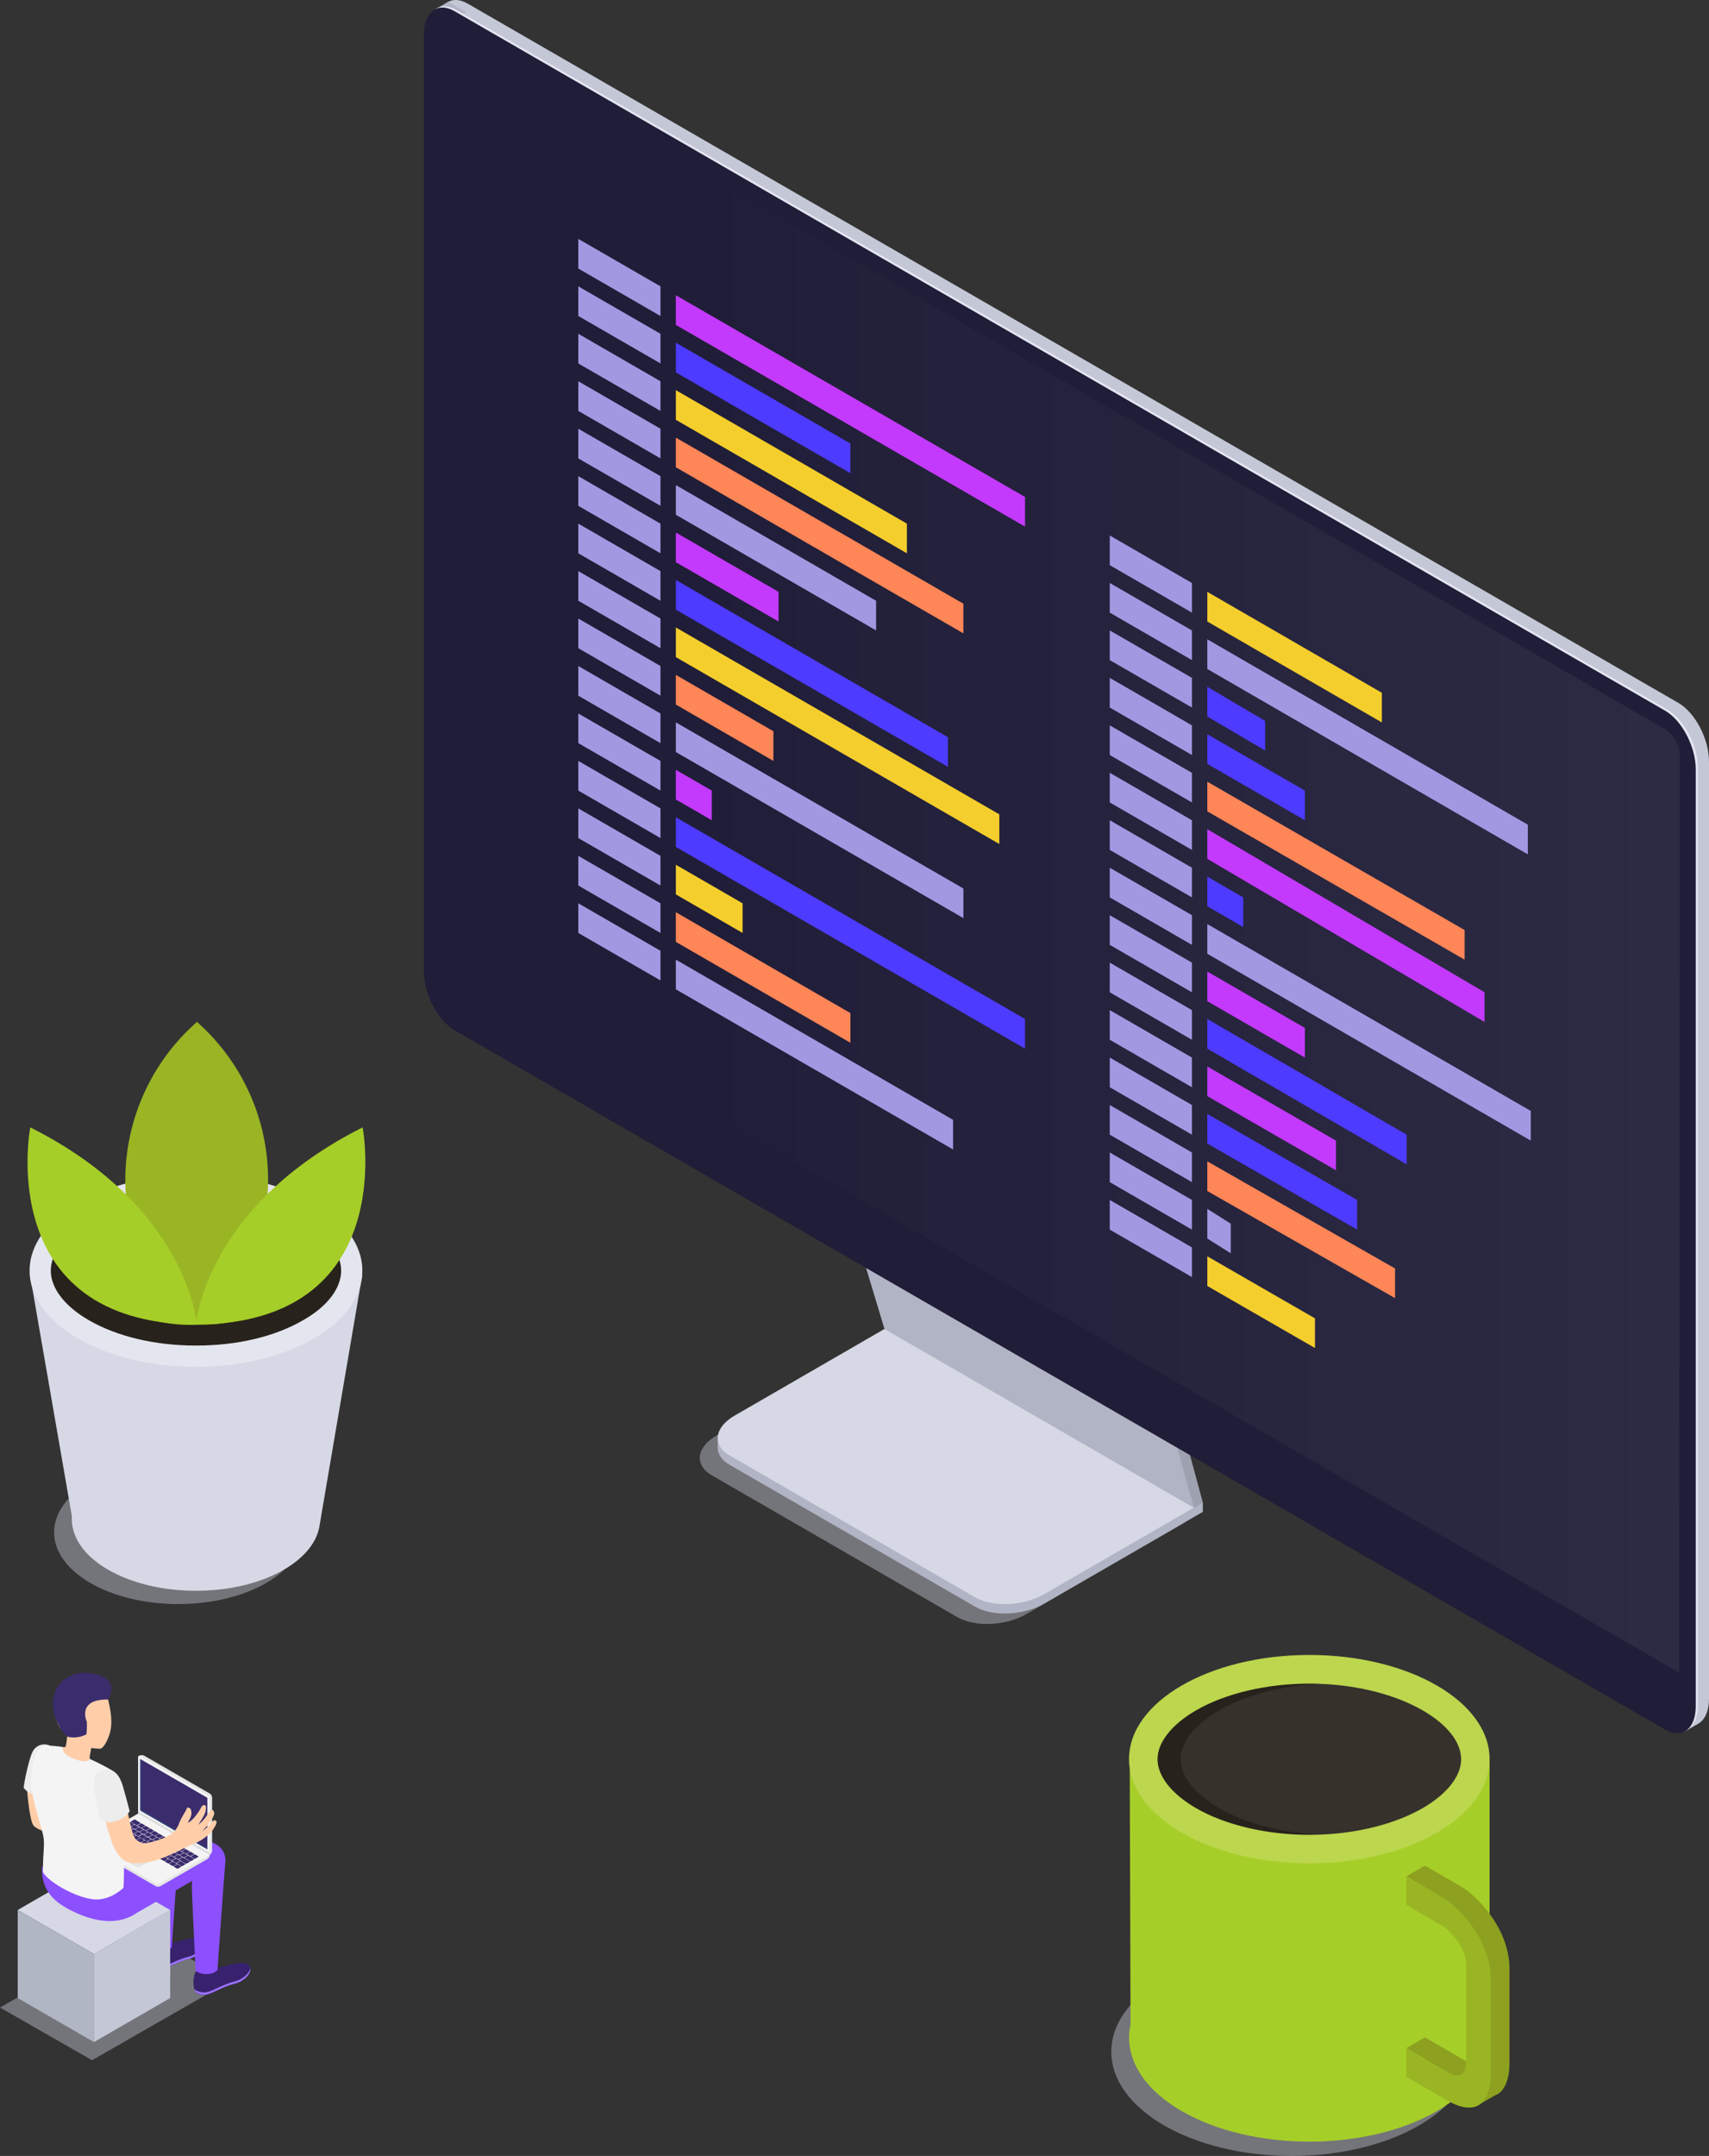 <svg width="441" height="556" viewBox="0 0 441 556" fill="none" xmlns="http://www.w3.org/2000/svg">
<rect x="0" y="0" width="441" height="556" fill="#333333" stroke="none"/>
<path opacity="0.4" d="M23.75 531.313L0 517.725L35.536 497.386L59.275 510.964L23.75 531.313Z" fill="#D6D8E5"/>
<path d="M24.239 503.925L4.57 492.571L24.239 481.218L43.898 492.571L24.239 503.925Z" fill="#D6D8E5"/>
<path d="M24.239 526.632L4.57 515.278V492.571L24.239 503.925V526.632Z" fill="#B1B6C4"/>
<path d="M43.909 515.278L24.239 526.632V503.925L43.909 492.571V515.278Z" fill="#C4C7D6"/>
<path d="M50.669 508.184C52.37 508.657 54.189 508.438 55.728 507.572C56.951 507.572 63.578 504.781 64.479 507.161C65.268 509.24 62.4 511.175 60.865 511.542C57.53 512.354 55.039 514.022 53.694 514.311C53.181 514.495 52.632 514.55 52.093 514.473C51.554 514.395 51.042 514.187 50.602 513.866C49.646 512.865 49.735 509.374 50.669 508.184Z" fill="#38226D"/>
<path d="M53.694 513.677C55.039 513.388 57.519 511.72 60.865 510.908C62.144 510.597 64.357 509.196 64.579 507.517C64.879 509.44 62.289 511.142 60.865 511.486C57.53 512.298 55.039 513.966 53.694 514.255C53.181 514.439 52.632 514.495 52.093 514.417C51.554 514.339 51.042 514.131 50.603 513.81C50.391 513.586 50.241 513.31 50.169 513.01C50.664 513.388 51.24 513.646 51.852 513.762C52.464 513.878 53.095 513.849 53.694 513.677Z" fill="#9C73FF"/>
<path d="M38.727 501.768C40.428 502.241 42.247 502.021 43.786 501.156C45.009 501.156 51.57 498.365 52.526 500.745C53.315 502.824 50.447 504.759 48.923 505.126C45.588 505.938 43.097 507.606 41.752 507.895C41.239 508.078 40.69 508.134 40.151 508.056C39.612 507.979 39.1 507.771 38.66 507.45C37.704 506.505 37.804 503.013 38.727 501.768Z" fill="#38226D"/>
<path d="M41.752 507.316C43.097 507.027 45.577 505.359 48.923 504.548C50.202 504.236 52.415 502.835 52.637 501.156C52.937 503.08 50.347 504.781 48.923 505.126C45.588 505.938 43.097 507.606 41.752 507.895C41.239 508.078 40.69 508.134 40.151 508.056C39.612 507.979 39.1 507.771 38.661 507.45C38.451 507.228 38.302 506.956 38.227 506.66C38.724 507.036 39.3 507.29 39.912 507.404C40.524 507.518 41.154 507.488 41.752 507.316Z" fill="#9C73FF"/>
<path d="M20.125 493.528C25.296 495.752 30.132 496.152 34.146 494.017L38.26 491.637C38.505 496.953 38.738 502.057 38.738 502.057C38.738 502.057 41.896 504.448 44.298 502.313C44.298 502.313 44.809 494.862 45.332 487.523L49.646 485.032C49.542 485.424 49.486 485.827 49.479 486.233C49.479 487.623 50.48 508.34 50.48 508.34C50.48 508.34 53.66 510.23 56.117 508.106C56.117 508.106 57.774 484.098 58.152 480.306C58.575 475.991 53.793 473.868 50.758 474.968L46.132 476.692L46.355 474.023C46.788 469.709 41.996 467.585 38.972 468.686C36.214 469.698 17.579 476.681 17.579 476.681C17.695 478.475 17.914 480.261 18.235 482.03L10.874 481.407C10.485 488.29 14.966 491.259 20.125 493.528ZM32.979 481.596L37.904 478.76C37.822 479.107 37.77 479.461 37.749 479.817L32.979 481.596Z" fill="#8C50FF"/>
<path d="M6.894 460.368C6.894 460.368 7.494 469.52 8.695 470.843C9.896 472.166 13.966 473.067 13.966 473.067L17.09 478.16C17.09 478.16 14.233 461.836 13.61 461.48C12.987 461.124 6.894 460.368 6.894 460.368Z" fill="#FFCEA9"/>
<path d="M12.909 450.193C12.152 449.839 11.291 449.774 10.488 450.009C9.686 450.245 8.997 450.765 8.551 451.472C7.439 453.373 6.204 459.923 6.093 461.035C6.555 461.659 7.168 462.157 7.873 462.481C8.579 462.806 9.355 462.947 10.129 462.892L12.909 450.193Z" fill="#EDEDED"/>
<path d="M14.01 450.36C15.589 450.438 16.767 450.838 16.968 450.36C17.137 449.545 17.256 448.721 17.323 447.891C17.145 447.424 16.99 446.935 16.99 446.935C14.999 445.712 14.377 443.599 14.11 441.064C13.665 436.782 15.978 433.046 20.248 432.601C24.273 432.179 27.23 435.003 28.031 438.884C28.453 440.797 29.299 444.444 28.153 447.569C27.52 449.326 26.697 450.727 25.929 450.994C25.133 450.977 24.338 450.91 23.55 450.794C23.55 450.794 23.339 451.983 23.194 452.74C23.05 453.496 23.094 453.907 24.617 454.841C26.141 455.775 22.327 457.699 19.836 457.51C17.346 457.321 14.544 455.82 13.776 454.174C12.854 452.373 12.92 450.26 14.01 450.36Z" fill="#FFCEA9"/>
<path d="M54.105 478.327C54.104 478.552 54.044 478.774 53.931 478.969C53.818 479.164 53.656 479.326 53.46 479.439L41.396 486.4C41.2 486.514 40.978 486.574 40.751 486.574C40.525 486.574 40.302 486.514 40.106 486.4L23.206 476.637C23.009 476.526 22.845 476.364 22.732 476.168C22.618 475.973 22.559 475.751 22.561 475.525V475.436L54.105 478.327Z" fill="#E5E5E5"/>
<path d="M53.46 479.439L41.396 486.4C41.202 486.518 40.978 486.579 40.751 486.578V478.327H54.094C54.094 478.551 54.036 478.772 53.925 478.967C53.813 479.162 53.653 479.324 53.46 479.439Z" fill="#E5E5E5"/>
<path d="M41.207 485.766C41.071 485.847 40.915 485.89 40.757 485.89C40.598 485.89 40.443 485.847 40.306 485.766L22.727 475.625C22.505 475.491 22.505 475.28 22.727 475.158L35.67 467.674L54.105 478.327L41.207 485.766Z" fill="#F4F4F4"/>
<path d="M29.943 478.327L30.032 478.371L35.67 481.629L38.761 479.839L38.85 479.795L33.123 476.492L29.943 478.327Z" fill="#BFBFBF"/>
<path d="M30.032 478.371L35.669 481.629L38.761 479.839L33.123 476.592L30.032 478.371Z" fill="#E5E5E5"/>
<path d="M49.324 478.849L50.136 479.316C50.175 479.338 50.219 479.349 50.263 479.349C50.308 479.349 50.352 479.338 50.391 479.316L51.169 478.872C51.247 478.872 51.258 478.76 51.169 478.727L50.358 478.249C50.318 478.23 50.274 478.22 50.23 478.22C50.186 478.22 50.142 478.23 50.102 478.249L49.324 478.705C49.268 478.749 49.257 478.816 49.324 478.849Z" fill="#3A2C6D"/>
<path d="M48.179 478.16L48.99 478.627C49.03 478.649 49.074 478.66 49.118 478.66C49.163 478.66 49.207 478.649 49.246 478.627L50.025 478.182C50.102 478.182 50.102 478.071 50.025 478.038L49.213 477.571C49.174 477.549 49.13 477.538 49.085 477.538C49.04 477.538 48.996 477.549 48.957 477.571L48.179 478.016C48.123 478.082 48.112 478.16 48.179 478.16Z" fill="#3A2C6D"/>
<path d="M47.022 477.526L47.834 477.993C47.876 478.012 47.921 478.022 47.967 478.022C48.013 478.022 48.059 478.012 48.101 477.993L48.868 477.548C48.946 477.548 48.957 477.437 48.868 477.393L48.056 476.926C48.017 476.904 47.973 476.893 47.928 476.893C47.883 476.893 47.84 476.904 47.8 476.926L47.022 477.371C46.966 477.415 46.955 477.482 47.022 477.526Z" fill="#3A2C6D"/>
<path d="M45.877 476.859L46.689 477.326C46.729 477.345 46.772 477.355 46.817 477.355C46.861 477.355 46.904 477.345 46.944 477.326L47.723 476.881C47.801 476.881 47.812 476.77 47.723 476.725L46.911 476.258C46.869 476.239 46.824 476.229 46.778 476.229C46.732 476.229 46.686 476.239 46.644 476.258L45.877 476.703C45.821 476.748 45.81 476.814 45.877 476.859Z" fill="#3A2C6D"/>
<path d="M44.721 476.192L45.544 476.659C45.583 476.68 45.627 476.691 45.671 476.691C45.716 476.691 45.76 476.68 45.799 476.659L46.566 476.214C46.644 476.214 46.656 476.103 46.566 476.069L45.755 475.591C45.715 475.573 45.671 475.563 45.627 475.563C45.583 475.563 45.539 475.573 45.499 475.591L44.721 476.047C44.665 476.092 44.654 476.158 44.721 476.192Z" fill="#3A2C6D"/>
<path d="M43.575 475.525L44.387 476.003C44.427 476.022 44.471 476.031 44.515 476.031C44.559 476.031 44.603 476.022 44.643 476.003L45.421 475.547C45.499 475.547 45.51 475.436 45.421 475.402L44.609 474.935C44.568 474.914 44.522 474.903 44.476 474.903C44.429 474.903 44.384 474.914 44.343 474.935L43.575 475.38C43.52 475.425 43.508 475.491 43.575 475.525Z" fill="#3A2C6D"/>
<path d="M42.43 474.824L43.242 475.291C43.282 475.31 43.325 475.32 43.37 475.32C43.414 475.32 43.457 475.31 43.497 475.291L44.276 474.846C44.353 474.846 44.353 474.735 44.276 474.69L43.464 474.223C43.424 474.205 43.38 474.195 43.336 474.195C43.292 474.195 43.248 474.205 43.208 474.223L42.43 474.668C42.363 474.757 42.363 474.824 42.43 474.824Z" fill="#3A2C6D"/>
<path d="M41.274 474.201L42.086 474.668C42.125 474.69 42.169 474.701 42.214 474.701C42.258 474.701 42.302 474.69 42.341 474.668L43.12 474.224C43.198 474.224 43.209 474.112 43.12 474.079L42.308 473.601C42.268 473.582 42.224 473.572 42.18 473.572C42.136 473.572 42.092 473.582 42.052 473.601L41.274 474.057C41.218 474.101 41.207 474.168 41.274 474.201Z" fill="#3A2C6D"/>
<path d="M40.128 473.534L40.94 474.001C40.979 474.022 41.023 474.034 41.068 474.034C41.113 474.034 41.157 474.022 41.196 474.001L41.974 473.556C42.052 473.556 42.052 473.445 41.974 473.412L41.14 472.933C41.101 472.912 41.057 472.901 41.012 472.901C40.968 472.901 40.924 472.912 40.885 472.933L40.106 473.378C40.028 473.434 40.028 473.501 40.128 473.534Z" fill="#3A2C6D"/>
<path d="M38.972 472.878L39.784 473.345C39.826 473.364 39.871 473.374 39.917 473.374C39.964 473.374 40.009 473.364 40.051 473.345L40.818 472.9C40.896 472.9 40.907 472.789 40.818 472.744L40.029 472.266C39.989 472.245 39.946 472.234 39.901 472.234C39.856 472.234 39.812 472.245 39.773 472.266L38.995 472.711C38.917 472.767 38.917 472.833 38.972 472.878Z" fill="#3A2C6D"/>
<path d="M37.805 472.211L38.616 472.678C38.656 472.697 38.7 472.706 38.744 472.706C38.788 472.706 38.832 472.697 38.872 472.678L39.65 472.233C39.728 472.233 39.739 472.122 39.65 472.077L38.917 471.599C38.875 471.58 38.829 471.57 38.783 471.57C38.737 471.57 38.692 471.58 38.65 471.599L37.883 472.044C37.805 472.1 37.805 472.166 37.805 472.211Z" fill="#3A2C6D"/>
<path d="M36.693 471.544L37.516 472.011C37.555 472.032 37.599 472.043 37.644 472.043C37.688 472.043 37.732 472.032 37.771 472.011L38.55 471.566C38.616 471.566 38.627 471.455 38.55 471.421L37.738 470.943C37.698 470.924 37.654 470.915 37.61 470.915C37.566 470.915 37.522 470.924 37.482 470.943L36.704 471.399C36.615 471.488 36.615 471.488 36.693 471.544Z" fill="#3A2C6D"/>
<path d="M35.581 470.876L36.392 471.355C36.432 471.373 36.476 471.383 36.52 471.383C36.565 471.383 36.608 471.373 36.648 471.355L37.426 470.899C37.504 470.899 37.516 470.787 37.426 470.754L36.615 470.287C36.574 470.266 36.528 470.254 36.481 470.254C36.435 470.254 36.389 470.266 36.348 470.287L35.581 470.732C35.47 470.776 35.459 470.843 35.581 470.876Z" fill="#3A2C6D"/>
<path d="M33.824 469.898L35.192 470.687C35.232 470.706 35.276 470.716 35.32 470.716C35.364 470.716 35.408 470.706 35.448 470.687L36.226 470.243C36.304 470.243 36.304 470.131 36.226 470.087L34.87 469.264C34.83 469.245 34.786 469.235 34.742 469.235C34.697 469.235 34.654 469.245 34.614 469.264L33.835 469.72C33.824 469.719 33.812 469.721 33.801 469.725C33.79 469.728 33.78 469.734 33.771 469.742C33.762 469.75 33.755 469.759 33.75 469.77C33.745 469.78 33.742 469.792 33.741 469.803C33.74 469.815 33.742 469.827 33.745 469.838C33.749 469.849 33.755 469.859 33.763 469.868C33.771 469.877 33.78 469.884 33.791 469.889C33.801 469.894 33.813 469.897 33.824 469.898Z" fill="#3A2C6D"/>
<path d="M46.5 478.505L47.323 478.972C47.362 478.993 47.406 479.004 47.45 479.004C47.495 479.004 47.539 478.993 47.578 478.972L48.357 478.527C48.423 478.527 48.435 478.416 48.357 478.383L47.545 477.915C47.506 477.894 47.462 477.883 47.417 477.883C47.373 477.883 47.328 477.894 47.289 477.915L46.511 478.36C46.444 478.405 46.444 478.471 46.5 478.505Z" fill="#3A2C6D"/>
<path d="M45.355 477.838L46.166 478.316C46.206 478.335 46.25 478.344 46.294 478.344C46.338 478.344 46.382 478.335 46.422 478.316L47.2 477.86C47.278 477.86 47.289 477.749 47.2 477.715L46.389 477.248C46.347 477.227 46.302 477.216 46.255 477.216C46.209 477.216 46.163 477.227 46.122 477.248L45.355 477.693C45.299 477.737 45.288 477.804 45.355 477.838Z" fill="#3A2C6D"/>
<path d="M44.198 477.181L45.01 477.648C45.051 477.667 45.097 477.677 45.143 477.677C45.189 477.677 45.234 477.667 45.276 477.648L46.044 477.204C46.121 477.204 46.133 477.092 46.044 477.048L45.232 476.581C45.192 476.562 45.148 476.552 45.104 476.552C45.06 476.552 45.016 476.562 44.976 476.581L44.198 477.026C44.142 477.048 44.131 477.137 44.198 477.181Z" fill="#3A2C6D"/>
<path d="M43.053 476.514L43.865 476.981C43.905 477 43.948 477.01 43.992 477.01C44.037 477.01 44.08 477 44.12 476.981L44.899 476.537C44.977 476.537 44.977 476.425 44.899 476.381L44.087 475.914C44.047 475.895 44.003 475.885 43.959 475.885C43.915 475.885 43.871 475.895 43.831 475.914L43.053 476.359C42.986 476.403 42.986 476.47 43.053 476.514Z" fill="#3A2C6D"/>
<path d="M41.908 475.847L42.719 476.325C42.76 476.344 42.803 476.354 42.847 476.354C42.892 476.354 42.935 476.344 42.975 476.325L43.754 475.869C43.831 475.869 43.843 475.758 43.754 475.725L42.942 475.258C42.901 475.236 42.855 475.225 42.808 475.225C42.762 475.225 42.716 475.236 42.675 475.258L41.908 475.703C41.852 475.747 41.841 475.814 41.908 475.847Z" fill="#3A2C6D"/>
<path d="M40.751 475.191L41.563 475.658C41.605 475.677 41.65 475.687 41.696 475.687C41.742 475.687 41.788 475.677 41.83 475.658L42.597 475.213C42.675 475.213 42.686 475.102 42.597 475.057L41.785 474.59C41.745 474.572 41.701 474.562 41.657 474.562C41.613 474.562 41.569 474.572 41.529 474.59L40.751 475.035C40.695 475.08 40.684 475.146 40.751 475.191Z" fill="#3A2C6D"/>
<path d="M39.606 474.524L40.417 474.991C40.457 475.01 40.501 475.019 40.545 475.019C40.59 475.019 40.633 475.01 40.673 474.991L41.451 474.546C41.529 474.546 41.529 474.435 41.451 474.39L40.64 473.923C40.6 473.904 40.556 473.895 40.512 473.895C40.468 473.895 40.424 473.904 40.384 473.923L39.606 474.368C39.539 474.412 39.539 474.479 39.606 474.524Z" fill="#3A2C6D"/>
<path d="M38.45 473.856L39.261 474.323C39.301 474.345 39.345 474.356 39.389 474.356C39.434 474.356 39.478 474.345 39.517 474.323L40.295 473.879C40.373 473.879 40.385 473.767 40.295 473.734L39.484 473.256C39.442 473.237 39.396 473.227 39.35 473.227C39.304 473.227 39.259 473.237 39.217 473.256L38.45 473.712C38.394 473.712 38.383 473.823 38.45 473.856Z" fill="#3A2C6D"/>
<path d="M37.293 473.189L38.116 473.656C38.155 473.678 38.199 473.689 38.244 473.689C38.289 473.689 38.333 473.678 38.372 473.656L39.15 473.212C39.217 473.212 39.228 473.1 39.15 473.067L38.339 472.6C38.299 472.579 38.255 472.567 38.211 472.567C38.166 472.567 38.122 472.579 38.083 472.6L37.304 473.045C37.238 473.089 37.238 473.156 37.293 473.189Z" fill="#3A2C6D"/>
<path d="M36.148 472.522L36.96 473C37 473.019 37.043 473.029 37.088 473.029C37.132 473.029 37.175 473.019 37.215 473L37.994 472.544C38.072 472.544 38.083 472.433 37.994 472.4L37.182 471.933C37.141 471.911 37.095 471.9 37.049 471.9C37.002 471.9 36.956 471.911 36.915 471.933L36.148 472.378C36.092 472.422 36.081 472.489 36.148 472.522Z" fill="#3A2C6D"/>
<path d="M34.992 471.866L35.803 472.333C35.845 472.352 35.891 472.362 35.937 472.362C35.983 472.362 36.028 472.352 36.07 472.333L36.837 471.888C36.915 471.888 36.926 471.777 36.837 471.733L36.026 471.266C35.986 471.247 35.942 471.237 35.898 471.237C35.854 471.237 35.81 471.247 35.77 471.266L34.992 471.71C34.936 471.755 34.925 471.822 34.992 471.866Z" fill="#3A2C6D"/>
<path d="M33.846 471.199L34.658 471.666C34.698 471.685 34.742 471.695 34.786 471.695C34.83 471.695 34.874 471.685 34.914 471.666L35.692 471.221C35.77 471.221 35.77 471.11 35.692 471.065L34.88 470.598C34.84 470.58 34.797 470.57 34.753 470.57C34.708 470.57 34.665 470.58 34.625 470.598L33.846 471.043C33.78 471.088 33.78 471.154 33.846 471.199Z" fill="#3A2C6D"/>
<path d="M47.656 479.172L49.023 479.961C49.063 479.98 49.107 479.99 49.151 479.99C49.196 479.99 49.239 479.98 49.279 479.961L50.057 479.517C50.135 479.517 50.147 479.405 50.057 479.361L48.69 478.571C48.648 478.552 48.602 478.542 48.556 478.542C48.51 478.542 48.465 478.552 48.423 478.571L47.656 479.027C47.6 479.072 47.589 479.139 47.656 479.172Z" fill="#3A2C6D"/>
<path d="M33.746 469.931L34.558 470.398C34.625 470.398 34.625 470.498 34.558 470.543L33.735 471.01C33.7 471.031 33.66 471.043 33.618 471.043C33.577 471.043 33.537 471.031 33.502 471.01H33.435C33.4 470.993 33.362 470.984 33.324 470.984C33.285 470.984 33.247 470.993 33.212 471.01L32.345 471.51C32.306 471.527 32.265 471.535 32.223 471.535C32.181 471.535 32.139 471.527 32.101 471.51L31.589 471.21C31.522 471.21 31.522 471.11 31.589 471.065L32.401 470.598L32.568 470.509L32.69 470.431L32.812 470.365L33.502 469.964C33.536 469.938 33.576 469.92 33.619 469.915C33.662 469.909 33.706 469.914 33.746 469.931Z" fill="#3A2C6D"/>
<path d="M44.865 481.418L45.677 481.885C45.716 481.907 45.76 481.918 45.805 481.918C45.849 481.918 45.894 481.907 45.933 481.885L46.711 481.44C46.789 481.44 46.789 481.329 46.711 481.296L45.899 480.829C45.86 480.807 45.816 480.796 45.772 480.796C45.727 480.796 45.683 480.807 45.644 480.829L44.865 481.274C44.81 481.318 44.799 481.385 44.865 481.418Z" fill="#3A2C6D"/>
<path d="M43.72 480.762L44.532 481.229C44.572 481.248 44.615 481.258 44.66 481.258C44.704 481.258 44.747 481.248 44.787 481.229L45.566 480.784C45.644 480.784 45.644 480.673 45.566 480.629L44.754 480.162C44.714 480.143 44.67 480.133 44.626 480.133C44.582 480.133 44.538 480.143 44.498 480.162L43.72 480.606C43.653 480.651 43.653 480.718 43.72 480.762Z" fill="#3A2C6D"/>
<path d="M42.563 480.095L43.386 480.562C43.425 480.583 43.469 480.595 43.514 480.595C43.559 480.595 43.603 480.583 43.642 480.562L44.42 480.117C44.487 480.117 44.498 480.006 44.42 479.973L43.608 479.506C43.569 479.484 43.525 479.473 43.481 479.473C43.436 479.473 43.392 479.484 43.353 479.506L42.575 479.961C42.508 479.995 42.508 480.062 42.563 480.095Z" fill="#3A2C6D"/>
<path d="M32.801 474.457L33.613 474.924C33.654 474.945 33.7 474.957 33.746 474.957C33.793 474.957 33.839 474.945 33.88 474.924L34.647 474.479C34.725 474.479 34.736 474.368 34.647 474.335L33.835 473.856C33.795 473.838 33.752 473.828 33.708 473.828C33.663 473.828 33.62 473.838 33.58 473.856L32.801 474.312C32.746 474.357 32.735 474.424 32.801 474.457Z" fill="#3A2C6D"/>
<path d="M31.656 473.801L32.468 474.268C32.508 474.287 32.551 474.296 32.595 474.296C32.64 474.296 32.683 474.287 32.723 474.268L33.502 473.812C33.579 473.812 33.59 473.712 33.502 473.667L32.69 473.2C32.649 473.179 32.603 473.168 32.556 473.168C32.51 473.168 32.464 473.179 32.423 473.2L31.656 473.645C31.6 473.712 31.589 473.712 31.656 473.801Z" fill="#3A2C6D"/>
<path d="M30.511 473.134L31.323 473.601C31.362 473.622 31.406 473.633 31.45 473.633C31.495 473.633 31.539 473.622 31.578 473.601L32.356 473.156C32.434 473.156 32.446 473.045 32.356 473.011L31.545 472.533C31.503 472.514 31.457 472.504 31.411 472.504C31.365 472.504 31.32 472.514 31.278 472.533L30.511 472.989C30.455 473.034 30.444 473.1 30.511 473.134Z" fill="#3A2C6D"/>
<path d="M29.366 472.466L30.177 472.945C30.217 472.963 30.261 472.973 30.305 472.973C30.349 472.973 30.393 472.963 30.433 472.945L31.211 472.489C31.289 472.489 31.289 472.378 31.211 472.344L30.389 471.877C30.349 471.856 30.305 471.844 30.261 471.844C30.216 471.844 30.172 471.856 30.133 471.877L29.355 472.322C29.31 472.366 29.299 472.433 29.366 472.466Z" fill="#3A2C6D"/>
<path d="M41.14 479.272L42.252 479.917C42.294 479.936 42.34 479.946 42.386 479.946C42.432 479.946 42.477 479.936 42.519 479.917L43.286 479.472C43.364 479.472 43.375 479.361 43.286 479.316L42.174 478.683C42.135 478.661 42.091 478.65 42.046 478.65C42.002 478.65 41.958 478.661 41.919 478.683L41.14 479.127C41.074 479.161 41.062 479.272 41.14 479.272Z" fill="#3A2C6D"/>
<path d="M33.946 475.124L35.058 475.758C35.097 475.779 35.141 475.791 35.186 475.791C35.231 475.791 35.275 475.779 35.314 475.758L36.092 475.313C36.17 475.313 36.181 475.202 36.092 475.158L34.98 474.524C34.94 474.505 34.897 474.495 34.852 474.495C34.808 474.495 34.765 474.505 34.725 474.524L33.946 474.969C33.891 475.013 33.88 475.08 33.946 475.124Z" fill="#3A2C6D"/>
<path d="M35.392 475.936L40.796 479.061C40.836 479.08 40.88 479.089 40.924 479.089C40.968 479.089 41.011 479.08 41.051 479.061L41.83 478.616C41.908 478.616 41.908 478.505 41.83 478.46L36.437 475.347C36.396 475.325 36.35 475.314 36.304 475.314C36.257 475.314 36.212 475.325 36.17 475.347L35.403 475.791C35.336 475.847 35.325 475.936 35.392 475.936Z" fill="#3A2C6D"/>
<path d="M45.076 478.972L45.888 479.439C45.927 479.46 45.971 479.471 46.016 479.471C46.06 479.471 46.104 479.46 46.144 479.439L46.922 478.994C47 478.994 47.011 478.883 46.922 478.838L46.11 478.371C46.068 478.352 46.023 478.342 45.977 478.342C45.931 478.342 45.885 478.352 45.843 478.371L45.076 478.816C45.021 478.86 45.01 478.927 45.076 478.972Z" fill="#3A2C6D"/>
<path d="M43.931 478.305L44.743 478.772C44.782 478.793 44.826 478.804 44.871 478.804C44.915 478.804 44.959 478.793 44.999 478.772L45.777 478.327C45.855 478.327 45.855 478.216 45.777 478.182L44.965 477.715C44.926 477.694 44.882 477.683 44.837 477.683C44.793 477.683 44.749 477.694 44.709 477.715L43.931 478.16C43.876 478.16 43.864 478.271 43.931 478.305Z" fill="#3A2C6D"/>
<path d="M42.775 477.648L43.598 478.115C43.638 478.134 43.681 478.144 43.725 478.144C43.77 478.144 43.813 478.134 43.853 478.115L44.632 477.671C44.698 477.671 44.709 477.559 44.632 477.515L43.82 477.048C43.78 477.029 43.736 477.019 43.692 477.019C43.648 477.019 43.604 477.029 43.564 477.048L42.786 477.493C42.719 477.537 42.719 477.604 42.775 477.648Z" fill="#3A2C6D"/>
<path d="M41.63 476.981L42.441 477.448C42.48 477.47 42.524 477.481 42.569 477.481C42.614 477.481 42.658 477.47 42.697 477.448L43.475 477.003C43.553 477.003 43.564 476.892 43.475 476.848L42.663 476.381C42.623 476.362 42.58 476.352 42.536 476.352C42.491 476.352 42.448 476.362 42.408 476.381L41.63 476.837C41.574 476.881 41.563 476.948 41.63 476.981Z" fill="#3A2C6D"/>
<path d="M40.484 476.314L41.296 476.781C41.335 476.802 41.379 476.814 41.424 476.814C41.469 476.814 41.513 476.802 41.552 476.781L42.33 476.325C42.408 476.325 42.419 476.214 42.33 476.181L41.519 475.714C41.477 475.692 41.431 475.681 41.385 475.681C41.339 475.681 41.293 475.692 41.252 475.714L40.484 476.158C40.429 476.214 40.418 476.281 40.484 476.314Z" fill="#3A2C6D"/>
<path d="M39.339 475.658L40.151 476.125C40.191 476.144 40.234 476.154 40.279 476.154C40.323 476.154 40.367 476.144 40.407 476.125L41.185 475.68C41.252 475.68 41.263 475.569 41.185 475.524L40.373 475.057C40.333 475.039 40.289 475.029 40.245 475.029C40.201 475.029 40.157 475.039 40.117 475.057L39.339 475.502C39.272 475.547 39.272 475.613 39.339 475.658Z" fill="#3A2C6D"/>
<path d="M38.183 474.991L38.994 475.458C39.036 475.479 39.081 475.491 39.128 475.491C39.174 475.491 39.22 475.479 39.261 475.458L40.028 475.013C40.106 475.013 40.117 474.902 40.028 474.869L39.217 474.39C39.177 474.372 39.133 474.362 39.089 474.362C39.045 474.362 39.001 474.372 38.961 474.39L38.183 474.846C38.127 474.891 38.116 474.958 38.183 474.991Z" fill="#3A2C6D"/>
<path d="M37.037 474.324L37.804 474.824C37.844 474.843 37.888 474.853 37.932 474.853C37.977 474.853 38.02 474.843 38.06 474.824L38.839 474.368C38.916 474.368 38.928 474.257 38.839 474.224L38.027 473.757C37.986 473.735 37.94 473.724 37.893 473.724C37.847 473.724 37.801 473.735 37.76 473.757L36.993 474.201C36.982 474.224 36.971 474.29 37.037 474.324Z" fill="#3A2C6D"/>
<path d="M35.892 473.712L36.704 474.179C36.744 474.198 36.788 474.208 36.832 474.208C36.876 474.208 36.92 474.198 36.96 474.179L37.738 473.734C37.816 473.734 37.816 473.623 37.738 473.579L36.926 473.112C36.886 473.093 36.843 473.083 36.798 473.083C36.754 473.083 36.711 473.093 36.671 473.112L35.892 473.556C35.826 473.556 35.826 473.623 35.892 473.712Z" fill="#3A2C6D"/>
<path d="M34.736 473L35.548 473.467C35.589 473.489 35.635 473.5 35.681 473.5C35.727 473.5 35.773 473.489 35.814 473.467L36.582 473.022C36.66 473.022 36.671 472.911 36.582 472.878L35.77 472.4C35.73 472.381 35.686 472.371 35.642 472.371C35.598 472.371 35.554 472.381 35.514 472.4L34.736 472.856C34.68 472.9 34.669 472.967 34.736 473Z" fill="#3A2C6D"/>
<path d="M33.59 472.333L34.402 472.811C34.442 472.83 34.486 472.84 34.53 472.84C34.574 472.84 34.618 472.83 34.658 472.811L35.436 472.355C35.514 472.355 35.525 472.244 35.436 472.211L34.624 471.744C34.583 471.722 34.538 471.711 34.491 471.711C34.445 471.711 34.399 471.722 34.358 471.744L33.59 472.189C33.535 472.233 33.524 472.3 33.59 472.333Z" fill="#3A2C6D"/>
<path d="M32.446 471.677L33.257 472.144C33.297 472.163 33.341 472.173 33.385 472.173C33.429 472.173 33.473 472.163 33.513 472.144L34.291 471.699C34.369 471.699 34.369 471.588 34.291 471.543L33.48 471.076C33.44 471.058 33.396 471.048 33.352 471.048C33.307 471.048 33.264 471.058 33.224 471.076L32.446 471.521C32.379 471.566 32.379 471.632 32.446 471.677Z" fill="#3A2C6D"/>
<path d="M46.222 479.639L47.912 480.606C47.952 480.625 47.995 480.635 48.04 480.635C48.084 480.635 48.128 480.625 48.168 480.606L48.935 480.162C49.013 480.162 49.024 480.05 48.935 480.006L47.256 479.039C47.217 479.017 47.173 479.006 47.128 479.006C47.083 479.006 47.039 479.017 47 479.039L46.222 479.483C46.166 479.528 46.155 479.594 46.222 479.639Z" fill="#3A2C6D"/>
<path d="M44.531 479.939L45.343 480.417C45.383 480.436 45.427 480.446 45.471 480.446C45.515 480.446 45.559 480.436 45.599 480.417L46.377 479.961C46.455 479.961 46.466 479.85 46.377 479.817L45.566 479.35C45.526 479.328 45.482 479.317 45.438 479.317C45.393 479.317 45.349 479.328 45.31 479.35L44.531 479.795C44.476 479.839 44.476 479.906 44.531 479.939Z" fill="#3A2C6D"/>
<path d="M43.364 479.272L44.176 479.739C44.216 479.758 44.26 479.768 44.304 479.768C44.348 479.768 44.392 479.758 44.432 479.739L45.21 479.294C45.288 479.294 45.299 479.183 45.21 479.138L44.387 478.671C44.347 478.653 44.303 478.643 44.259 478.643C44.215 478.643 44.172 478.653 44.132 478.671L43.364 479.116C43.364 479.172 43.364 479.272 43.364 479.272Z" fill="#3A2C6D"/>
<path d="M42.252 478.616L43.064 479.083C43.103 479.104 43.147 479.116 43.192 479.116C43.236 479.116 43.28 479.104 43.32 479.083L44.098 478.638C44.165 478.638 44.176 478.527 44.098 478.494L43.286 478.015C43.246 477.997 43.203 477.987 43.158 477.987C43.114 477.987 43.071 477.997 43.031 478.015L42.252 478.471C42.174 478.516 42.174 478.583 42.252 478.616Z" fill="#3A2C6D"/>
<path d="M41.14 477.949L41.952 478.427C41.994 478.446 42.039 478.456 42.086 478.456C42.132 478.456 42.177 478.446 42.219 478.427L42.986 477.971C43.064 477.971 43.075 477.86 42.986 477.826L42.174 477.359C42.135 477.338 42.091 477.327 42.047 477.327C42.002 477.327 41.958 477.338 41.919 477.359L41.14 477.804C41.029 477.849 41.018 477.915 41.14 477.949Z" fill="#3A2C6D"/>
<path d="M39.94 477.293L40.751 477.76C40.791 477.779 40.835 477.788 40.879 477.788C40.923 477.788 40.967 477.779 41.007 477.76L41.785 477.315C41.863 477.315 41.874 477.204 41.785 477.159L40.974 476.692C40.932 476.673 40.886 476.663 40.84 476.663C40.794 476.663 40.749 476.673 40.707 476.692L39.94 477.137C39.884 477.181 39.873 477.248 39.94 477.293Z" fill="#3A2C6D"/>
<path d="M38.794 476.625L39.606 477.092C39.645 477.114 39.689 477.125 39.734 477.125C39.778 477.125 39.822 477.114 39.862 477.092L40.64 476.648C40.718 476.648 40.718 476.536 40.64 476.503L39.828 476.036C39.789 476.015 39.745 476.003 39.7 476.003C39.656 476.003 39.612 476.015 39.572 476.036L38.794 476.481C38.727 476.525 38.727 476.592 38.794 476.625Z" fill="#3A2C6D"/>
<path d="M37.638 475.936L38.449 476.403C38.491 476.422 38.537 476.432 38.583 476.432C38.629 476.432 38.674 476.422 38.716 476.403L39.483 475.958C39.561 475.958 39.572 475.847 39.483 475.802L38.672 475.335C38.633 475.314 38.589 475.303 38.544 475.303C38.499 475.303 38.455 475.314 38.416 475.335L37.638 475.78C37.582 475.858 37.571 475.936 37.638 475.936Z" fill="#3A2C6D"/>
<path d="M36.493 475.302L37.304 475.769C37.344 475.791 37.388 475.802 37.432 475.802C37.477 475.802 37.521 475.791 37.56 475.769L38.339 475.324C38.416 475.324 38.427 475.213 38.339 475.169L37.527 474.702C37.485 474.683 37.439 474.673 37.393 474.673C37.347 474.673 37.302 474.683 37.26 474.702L36.493 475.158C36.437 475.191 36.426 475.258 36.493 475.302Z" fill="#3A2C6D"/>
<path d="M35.347 474.635L36.159 475.102C36.199 475.122 36.243 475.132 36.287 475.132C36.331 475.132 36.375 475.122 36.415 475.102L37.193 474.646C37.271 474.646 37.271 474.535 37.193 474.501L36.37 474.034C36.331 474.013 36.287 474.002 36.243 474.002C36.198 474.002 36.154 474.013 36.115 474.034L35.336 474.479C35.292 474.535 35.281 474.601 35.347 474.635Z" fill="#3A2C6D"/>
<path d="M34.202 473.979L35.014 474.446C35.054 474.465 35.097 474.475 35.141 474.475C35.186 474.475 35.229 474.465 35.269 474.446L36.048 474.001C36.114 474.001 36.126 473.89 36.048 473.845L35.236 473.378C35.196 473.36 35.152 473.35 35.108 473.35C35.064 473.35 35.02 473.36 34.98 473.378L34.202 473.823C34.135 473.868 34.135 473.934 34.202 473.979Z" fill="#3A2C6D"/>
<path d="M33.046 473.312L33.858 473.779C33.899 473.8 33.945 473.811 33.991 473.811C34.038 473.811 34.083 473.8 34.124 473.779L34.892 473.334C34.969 473.334 34.981 473.223 34.892 473.189L34.08 472.711C34.04 472.692 33.996 472.683 33.952 472.683C33.908 472.683 33.864 472.692 33.824 472.711L33.046 473.167C32.99 473.212 32.979 473.278 33.046 473.312Z" fill="#3A2C6D"/>
<path d="M30.477 471.833L32.701 473.122C32.741 473.141 32.785 473.151 32.829 473.151C32.873 473.151 32.917 473.141 32.957 473.122L33.735 472.667C33.813 472.667 33.824 472.555 33.735 472.522L31.511 471.232C31.47 471.211 31.424 471.199 31.378 471.199C31.331 471.199 31.285 471.211 31.244 471.232L30.477 471.677C30.422 471.721 30.41 471.788 30.477 471.833Z" fill="#3A2C6D"/>
<path d="M45.677 480.606L46.789 481.251C46.829 481.27 46.873 481.28 46.917 481.28C46.961 481.28 47.005 481.27 47.045 481.251L47.823 480.795C47.901 480.795 47.912 480.684 47.823 480.651L46.711 480.006C46.671 479.987 46.627 479.977 46.583 479.977C46.539 479.977 46.495 479.987 46.455 480.006L45.677 480.462C45.588 480.506 45.588 480.573 45.677 480.606Z" fill="#3A2C6D"/>
<path d="M54.105 478.327L35.67 467.674V453.218L35.815 452.884L35.959 452.817C36.153 452.703 36.373 452.643 36.598 452.643C36.823 452.643 37.044 452.703 37.238 452.817L54.105 462.547C54.298 462.662 54.457 462.825 54.568 463.02C54.679 463.215 54.738 463.435 54.739 463.659V477.27C54.617 477.926 54.483 478.093 54.105 478.327Z" fill="#E5E5E5"/>
<path d="M52.415 464.271L35.67 453.696V453.218L35.815 452.884L35.959 452.817C36.153 452.703 36.373 452.643 36.598 452.643C36.823 452.643 37.044 452.703 37.238 452.817L54.105 462.547C54.313 462.666 54.479 462.844 54.583 463.059L52.415 464.271Z" fill="#E5E5E5"/>
<path d="M36.093 452.851L53.794 463.07C53.887 463.125 53.965 463.203 54.019 463.296C54.074 463.39 54.103 463.496 54.105 463.604V478.327L35.67 467.674V453.095C35.669 453.045 35.681 452.996 35.705 452.952C35.73 452.909 35.765 452.873 35.809 452.847C35.852 452.822 35.901 452.81 35.951 452.81C36.001 452.811 36.05 452.825 36.093 452.851Z" fill="#DCEEFF"/>
<path d="M36.093 452.851L53.794 463.07C53.887 463.125 53.965 463.203 54.019 463.296C54.074 463.39 54.103 463.496 54.105 463.604V478.327L35.67 467.674V453.095C35.669 453.045 35.681 452.996 35.705 452.952C35.73 452.909 35.765 452.873 35.809 452.847C35.852 452.822 35.901 452.81 35.951 452.81C36.001 452.811 36.05 452.825 36.093 452.851Z" fill="#F4F4F4"/>
<path d="M54.105 478.327V477.793L35.67 467.151V467.674L54.105 478.327Z" fill="#DBDBDB"/>
<path d="M36.148 466.907V453.618L36.37 453.741V466.795L36.148 466.907Z" fill="#1E3779"/>
<path d="M36.371 453.74V466.795L53.516 476.659V463.637L36.371 453.74Z" fill="#3A2C6D"/>
<path d="M36.148 466.906L53.516 476.926V476.659L36.37 466.795L36.148 466.906Z" fill="#031F60"/>
<path d="M16.3 450.549C15.856 451.661 16.979 452.973 19.947 453.885C22.916 454.797 23.183 453.618 23.183 453.618C25.163 454.505 27.093 455.5 28.965 456.598C30.744 457.844 31.533 461.458 31.778 467.551C32.056 474.601 32.078 485.054 31.845 486.867C31.845 486.867 28.509 490.203 24.25 489.836C19.992 489.469 12.798 485.71 11.063 482.797C11.063 476.614 11.831 475.602 10.83 472.044C8.539 463.893 7.327 460.557 8.45 455.13C9.362 450.682 10.674 450.115 12.42 450.16C13.719 450.221 15.015 450.351 16.3 450.549Z" fill="#F4F4F4"/>
<path d="M38.794 475.124C35.292 476.014 34.469 473.801 34.013 471.977C32.901 467.529 32.301 463.548 31.467 461.035C30.488 458.077 29.465 457.599 28.02 457.021C26.341 456.343 24.884 457.777 25.44 461.547C26.134 465.925 27.209 470.233 28.654 474.424C29.165 476.31 30.153 478.033 31.522 479.428C33.335 480.895 36.059 480.829 40.173 479.806C42.586 478.984 44.928 477.969 47.178 476.77C48.067 476.358 48.757 476.081 50.514 475.28C52.254 474.519 53.781 473.343 54.961 471.855C55.851 470.554 55.973 469.942 55.795 469.631C55.617 469.32 55.15 469.342 54.683 469.887C53.993 470.807 53.142 471.594 52.17 472.211C52.17 472.211 53.282 471.099 53.871 470.331C54.411 469.654 54.856 468.905 55.194 468.107C55.517 467.351 54.861 466.328 54.361 466.862C53.86 467.396 53.638 467.974 52.726 469.086C52.25 469.665 51.705 470.185 51.103 470.632C51.667 469.873 52.169 469.07 52.604 468.23C52.994 467.556 53.183 466.784 53.149 466.006C53.149 465.617 52.559 465.15 52.037 465.895C51.495 466.957 50.823 467.947 50.035 468.841C49.235 469.675 48.556 470.154 48.534 469.953C48.512 469.753 49.023 469.264 49.301 468.308C49.58 467.351 49.301 466.317 48.768 466.206C48.234 466.095 48.334 466.117 47.912 467.029C47.318 467.956 46.787 468.922 46.322 469.92C46.047 470.851 45.551 471.702 44.876 472.4C44.031 473.278 42.13 474.29 38.794 475.124Z" fill="#FFCEA9"/>
<path d="M26.685 456.42C29.02 456.076 30.677 457.132 31.711 460.668C32.745 464.204 33.457 467.118 33.457 467.118C32.534 468.455 31.133 469.386 29.543 469.72C26.752 470.398 25.74 469.064 25.74 469.064C25.74 469.064 24.962 465.35 24.484 462.825C24.006 460.301 23.839 456.843 26.685 456.42Z" fill="#EDEDED"/>
<path d="M27.887 438.284C27.887 438.284 31.578 432.668 23.572 431.523C17.802 430.7 14.088 434.403 13.665 438.428C13.254 442.276 15.622 446.268 17.323 447.858C19.004 448.286 20.784 448.072 22.316 447.257C22.411 446.208 22.448 445.153 22.427 444.099C22.427 444.099 19.614 438.183 27.887 438.284Z" fill="#3A2C6D"/>
<path d="M43.909 509.351V492.482L30.51 500.3L35.669 510.964L43.909 509.351Z" fill="#C4C7D6"/>
<path d="M35.125 493.45L40.262 490.47L43.898 492.571L38.572 495.596L35.125 493.45Z" fill="#D6D8E5"/>
<path opacity="0.4" d="M246.952 417L183.663 380.459C179.093 377.824 179.671 373.22 184.941 370.174L225.948 346.499L305.771 392.625L264.775 416.299C259.494 419.346 251.522 419.669 246.952 417Z" fill="#D6D8E5"/>
<path d="M251.577 414.32L188.277 377.768C183.718 375.133 184.296 370.54 189.556 367.494L230.562 343.819L310.385 389.9L269.379 413.586C264.108 416.622 256.136 417 251.577 414.32Z" fill="#B1B4C4"/>
<path d="M310.385 389.9V387.487L306.705 389.611L310.385 389.9Z" fill="#B1B4C4"/>
<path d="M185.197 373.421V370.963L188.989 372.531L185.197 373.421Z" fill="#B1B4C4"/>
<path d="M251.577 411.907L188.277 375.355C183.718 372.72 184.296 368.116 189.556 365.08L230.562 341.384L310.385 387.476L269.379 411.151C264.108 414.209 256.136 414.531 251.577 411.907Z" fill="#D6D8E5"/>
<path d="M230.785 341.506L220.9 308.724L301.591 355.017L310.386 387.487L230.785 341.506Z" fill="#9EA1AF"/>
<path d="M308.05 388.833L310.385 387.487L306.883 384.752L308.05 388.833Z" fill="#9EA1AF"/>
<path d="M228.239 342.741L218.354 309.959L299.044 356.251L308.051 388.833L228.239 342.741Z" fill="#B1B4C4"/>
<path d="M433.072 444.077L120.73 263.733C116.349 261.198 112.802 254.414 112.802 248.576V6.95C112.802 1.112 116.349 -1.579 120.73 0.956L433.072 181.256C437.453 183.78 441 190.563 441 196.412V438.128C441 443.921 437.453 446.612 433.072 444.077Z" fill="#C4C7D6"/>
<path d="M434.673 446.568L438.142 444.577L436.641 434.314L434.673 446.568Z" fill="#C4C7D6"/>
<path d="M112.235 2.435L115.637 0.478L120.53 3.269C120.53 3.269 115.315 4.059 115.193 4.025C115.07 3.992 112.235 2.435 112.235 2.435Z" fill="#B1B4C4"/>
<path d="M430.203 445.734L117.861 265.39C113.48 262.854 109.922 256.071 109.922 250.233V8.607C109.922 2.758 113.48 0.078 117.861 2.602L430.192 182.946C434.573 185.481 438.131 192.265 438.131 198.114V439.729C438.142 445.578 434.584 448.258 430.203 445.734Z" fill="#E4E7F2"/>
<path d="M429.659 446.045L117.316 265.701C112.935 263.166 109.388 256.383 109.388 250.545V8.896C109.388 3.058 112.935 0.367 117.316 2.902L429.659 183.269C434.039 185.793 437.586 192.576 437.586 198.425V440.052C437.586 445.912 434.039 448.581 429.659 446.045Z" fill="#201D38"/>
<path opacity="0.3" d="M433.295 431.356L113.347 246.619L113.513 9.885C113.513 7.461 115.215 6.483 117.316 7.661L429.659 188.039C430.766 188.76 431.687 189.731 432.348 190.875C433.009 192.019 433.39 193.303 433.461 194.622L433.295 431.356Z" fill="url(#paint0_linear_18_2382)"/>
<path d="M307.572 157.993L286.369 145.75V138.099L307.572 150.342V157.993Z" fill="#A298E2"/>
<path d="M356.585 186.316L311.542 160.284V152.633L356.585 178.665V186.316Z" fill="#F4CE2C"/>
<path d="M307.572 182.468L286.369 170.236V162.585L307.572 174.817V182.468Z" fill="#A298E2"/>
<path d="M326.464 193.566L311.542 184.77V177.119L326.464 185.915V193.566Z" fill="#4D3BFF"/>
<path d="M307.572 194.711L286.369 182.468V174.817L307.572 187.06V194.711Z" fill="#A298E2"/>
<path d="M336.715 211.536L311.542 197.002V189.351L336.715 203.885V211.536Z" fill="#4D3BFF"/>
<path d="M307.572 206.943L286.369 194.711V187.061L307.572 199.304V206.943Z" fill="#A298E2"/>
<path d="M377.933 247.486L311.542 209.245V201.594L377.933 239.847V247.486Z" fill="#FF8657"/>
<path d="M307.572 170.236L286.369 157.993V150.342L307.572 162.585V170.236Z" fill="#A298E2"/>
<path d="M394.245 220.332L311.542 172.527V164.876L394.245 212.681V220.332Z" fill="#A298E2"/>
<path d="M307.572 219.186L286.369 206.943V199.292L307.572 211.536V219.186Z" fill="#A298E2"/>
<path d="M383.081 263.555L311.542 221.488V213.837L383.081 255.904V263.555Z" fill="#C33AFC"/>
<path d="M307.572 243.672L286.369 231.429V223.779L307.572 236.022V243.672Z" fill="#A298E2"/>
<path d="M395.012 294.157L311.542 245.963V238.312L395.012 286.507V294.157Z" fill="#A298E2"/>
<path d="M307.572 255.905L286.369 243.673V236.022L307.572 248.254V255.905Z" fill="#A298E2"/>
<path d="M336.715 272.74L311.542 258.195V250.556L336.715 265.089V272.74Z" fill="#C33AFC"/>
<path d="M307.572 268.148L286.369 255.904V248.254L307.572 260.497V268.148Z" fill="#A298E2"/>
<path d="M362.978 300.273L311.542 270.438V262.788L362.978 292.623V300.273Z" fill="#4D3BFF"/>
<path d="M307.572 231.429L286.369 219.186V211.536L307.572 223.779V231.429Z" fill="#A298E2"/>
<path d="M320.815 239.08L311.542 233.72V226.07L320.815 231.429V239.08Z" fill="#4D3BFF"/>
<path d="M307.572 280.391L286.369 268.148V260.497L307.572 272.74V280.391Z" fill="#A298E2"/>
<path d="M344.743 301.808L311.542 282.681V275.031L344.743 294.157V301.808Z" fill="#C33AFC"/>
<path d="M307.572 304.866L286.369 292.623V284.972L307.572 297.215V304.866Z" fill="#A298E2"/>
<path d="M359.987 334.779L311.542 307.156V299.506L359.987 327.128V334.779Z" fill="#FF8657"/>
<path d="M307.572 317.109L286.369 304.866V297.215L307.572 309.458V317.109Z" fill="#A298E2"/>
<path d="M317.591 323.225L311.542 319.4V311.749L317.591 315.574V323.225Z" fill="#A298E2"/>
<path d="M307.572 329.341L286.369 317.109V309.458L307.572 321.69V329.341Z" fill="#A298E2"/>
<path d="M339.328 347.644L311.542 331.643V323.992L339.328 339.994V347.644Z" fill="#F4CE2C"/>
<path d="M307.572 292.623L286.369 280.391V272.729L307.572 284.972V292.623Z" fill="#A298E2"/>
<path d="M350.203 317.109L311.542 294.913V287.274L350.203 309.458V317.109Z" fill="#4D3BFF"/>
<path d="M170.431 81.498L149.228 69.255V61.605L170.431 73.848V81.498Z" fill="#A298E2"/>
<path d="M264.498 135.808L174.401 83.789V76.138L264.498 128.158V135.808Z" fill="#C33AFC"/>
<path d="M170.431 105.974L149.228 93.73V86.08L170.431 98.323V105.974Z" fill="#A298E2"/>
<path d="M234.021 142.692L174.401 108.264V100.614L234.021 135.041V142.692Z" fill="#F4CE2C"/>
<path d="M170.431 118.217L149.228 105.974V98.323L170.431 110.566V118.217Z" fill="#A298E2"/>
<path d="M248.598 163.341L174.401 120.507V112.857L248.598 155.691V163.341Z" fill="#FF8657"/>
<path d="M170.431 130.449L149.228 118.217V110.566L170.431 122.798V130.449Z" fill="#A298E2"/>
<path d="M226.071 162.585L174.401 132.75V125.1L226.071 154.935V162.585Z" fill="#A298E2"/>
<path d="M170.431 93.731L149.228 81.487V73.848L170.431 86.08V93.731Z" fill="#A298E2"/>
<path d="M219.444 122.042L174.401 96.032V88.382L219.444 114.391V122.042Z" fill="#4D3BFF"/>
<path d="M170.431 142.692L149.228 130.449V122.798L170.431 135.041V142.692Z" fill="#A298E2"/>
<path d="M200.897 160.283L174.401 144.982V137.332L200.897 152.633V160.283Z" fill="#C33AFC"/>
<path d="M170.431 167.167L149.228 154.924V147.284L170.431 159.516V167.167Z" fill="#A298E2"/>
<path d="M257.871 217.663L174.401 169.469V161.818L257.871 210.012V217.663Z" fill="#F4CE2C"/>
<path d="M170.431 179.41L149.228 167.167V159.516L170.431 171.759V179.41Z" fill="#A298E2"/>
<path d="M199.574 196.234L174.401 181.701V174.05L199.574 188.584V196.234Z" fill="#FF8657"/>
<path d="M170.431 191.653L149.228 179.41V171.76L170.431 184.003V191.653Z" fill="#A298E2"/>
<path d="M248.598 236.778L174.401 193.944V186.293L248.598 229.139V236.778Z" fill="#A298E2"/>
<path d="M170.431 154.935L149.228 142.692V135.041L170.431 147.284V154.935Z" fill="#A298E2"/>
<path d="M244.617 197.769L174.401 157.226V149.575L244.617 190.118V197.769Z" fill="#4D3BFF"/>
<path d="M170.431 203.885L149.228 191.642V184.002L170.431 196.234V203.885Z" fill="#A298E2"/>
<path d="M183.674 211.536L174.401 206.187V198.536L183.674 203.885V211.536Z" fill="#C33AFC"/>
<path d="M170.431 228.371L149.228 216.128V208.478L170.431 220.721V228.371Z" fill="#A298E2"/>
<path d="M191.624 240.603L174.401 230.662V223.011L191.624 232.953V240.603Z" fill="#F4CE2C"/>
<path d="M170.431 240.603L149.228 228.371V220.721L170.431 232.953V240.603Z" fill="#A298E2"/>
<path d="M219.444 268.915L174.401 242.905V235.255L219.444 261.264V268.915Z" fill="#FF8657"/>
<path d="M170.431 252.846L149.228 240.603V232.953L170.431 245.196V252.846Z" fill="#A298E2"/>
<path d="M245.94 296.448L174.401 255.137V247.487L245.94 288.797V296.448Z" fill="#A298E2"/>
<path d="M170.431 216.128L149.228 203.885V196.235L170.431 208.478V216.128Z" fill="#A298E2"/>
<path d="M264.498 270.438L174.401 218.419V210.768L264.498 262.788V270.438Z" fill="#4D3BFF"/>
<path opacity="0.4" d="M333.291 556C358.984 556 379.812 543.972 379.812 529.134C379.812 514.296 358.984 502.268 333.291 502.268C307.598 502.268 286.769 514.296 286.769 529.134C286.769 543.972 307.598 556 333.291 556Z" fill="#D6D8E5"/>
<path d="M384.382 525.32V453.696L291.528 456.031L291.728 522.084C289.993 530.035 294.396 538.341 304.971 544.446C323.139 554.932 352.593 554.943 370.761 544.446C379.89 539.142 384.427 532.225 384.382 525.32Z" fill="#A6CE28"/>
<path d="M337.861 480.528C363.554 480.528 384.382 468.5 384.382 453.663C384.382 438.825 363.554 426.797 337.861 426.797C312.167 426.797 291.339 438.825 291.339 453.663C291.339 468.5 312.167 480.528 337.861 480.528Z" fill="#BCD64D"/>
<path d="M377.033 453.696C377.033 458.066 373.397 462.659 367.081 466.317C360.188 470.276 350.77 472.722 340.852 473.123C339.862 473.123 338.872 473.189 337.872 473.189C326.864 473.189 316.223 470.676 308.651 466.317C302.336 462.659 298.7 458.066 298.7 453.696C298.7 449.326 302.336 444.733 308.651 441.075C316.223 436.705 326.864 434.191 337.861 434.191C338.861 434.191 339.862 434.191 340.852 434.258C350.77 434.658 360.188 437.105 367.081 441.075C373.397 444.7 377.033 449.248 377.033 453.696Z" fill="#28221C"/>
<path opacity="0.07" d="M377.032 453.696C377.032 458.066 373.397 462.659 367.081 466.317C360.187 470.276 350.769 472.722 340.851 473.122C330.933 472.722 321.504 470.276 314.622 466.317C308.295 462.592 304.659 458.033 304.659 453.696C304.659 449.359 308.284 444.733 314.6 441.075C321.493 437.105 330.922 434.658 340.84 434.258C350.758 434.658 360.176 437.105 367.07 441.075C373.397 444.7 377.032 449.248 377.032 453.696Z" fill="white"/>
<path d="M377.577 486.845L367.704 481.129L362.9 483.909L367.704 486.689V488.513L376.966 493.85L376.688 495.563C378.033 496.675 382.826 505.571 382.826 505.571L383.159 505.259V528.311C383.159 534.36 379.612 532.314 378.1 531.436L367.704 525.431L362.9 528.2L367.704 530.969V532.792L378.1 538.797C379.15 539.427 380.27 539.935 381.436 540.31L380.813 543.201L386.195 540.165H386.272H386.35C388.574 538.853 389.519 535.661 389.519 532.081V507.895C389.564 497.675 381.725 489.658 377.577 486.845Z" fill="#8DA01F"/>
<path d="M373.297 541.611L362.9 535.606V528.2L373.297 534.205C374.809 535.072 378.356 537.129 378.356 531.069V506.994C378.356 501.301 373.208 497.364 372.329 496.741L362.9 491.293V483.909L372.774 489.625C376.933 492.438 384.716 500.467 384.716 510.686V534.783C384.716 541.288 381.747 546.481 373.297 541.611Z" fill="#99B524"/>
<path opacity="0.4" d="M45.999 413.675C63.691 413.675 78.033 405.391 78.033 395.171C78.033 384.952 63.691 376.668 45.999 376.668C28.307 376.668 13.965 384.952 13.965 395.171C13.965 405.391 28.307 413.675 45.999 413.675Z" fill="#D6D8E5"/>
<path d="M50.569 410.25C68.261 410.25 82.603 401.966 82.603 391.746C82.603 381.527 68.261 373.243 50.569 373.243C32.877 373.243 18.535 381.527 18.535 391.746C18.535 401.966 32.877 410.25 50.569 410.25Z" fill="#D6D8E5"/>
<path d="M7.683 328.496L18.891 393.025H82.525L93.455 328.963L7.683 328.496Z" fill="#D6D8E5"/>
<path d="M50.569 352.482C74.279 352.482 93.499 341.384 93.499 327.695C93.499 314.006 74.279 302.909 50.569 302.909C26.859 302.909 7.639 314.006 7.639 327.695C7.639 341.384 26.859 352.482 50.569 352.482Z" fill="#E4E6EF"/>
<path d="M50.569 347.01C40.051 347.01 30.244 344.698 22.95 340.483C16.69 336.88 13.109 332.21 13.109 327.695C13.109 323.18 16.69 318.51 22.95 314.907C30.233 310.693 40.051 308.38 50.569 308.38C61.088 308.38 70.906 310.693 78.189 314.907C84.449 318.51 88.029 323.18 88.029 327.695C88.029 332.21 84.504 336.936 78.189 340.483C70.906 344.72 61.154 347.01 50.569 347.01Z" fill="#28221C"/>
<path d="M69.037 308.169C69.645 299.83 68.317 291.463 65.158 283.723C61.999 275.982 57.093 269.076 50.825 263.544L50.702 263.422V263.655C44.428 269.188 39.518 276.097 36.356 283.842C33.195 291.587 31.868 299.959 32.478 308.302L7.917 305.933C18.279 344.976 50.825 341.617 50.825 341.617V341.54C53.282 341.729 83.637 343.297 93.566 305.844L69.037 308.169Z" fill="#99B524"/>
<path d="M50.825 341.617C50.825 341.617 48.601 311.215 7.816 290.743C7.783 290.743 -1.846 341.25 50.825 341.617Z" fill="#A6CE28"/>
<path d="M50.569 341.617C50.569 341.617 52.793 311.215 93.577 290.743C93.577 290.743 103.239 341.25 50.569 341.617Z" fill="#A6CE28"/>
<defs>
<linearGradient id="paint0_linear_18_2382" x1="113.347" y1="219.264" x2="433.461" y2="219.264" gradientUnits="userSpaceOnUse">
<stop offset="0.21" stop-color="white" stop-opacity="0"/>
<stop offset="1" stop-color="white" stop-opacity="0.2"/>
</linearGradient>
</defs>
</svg>
